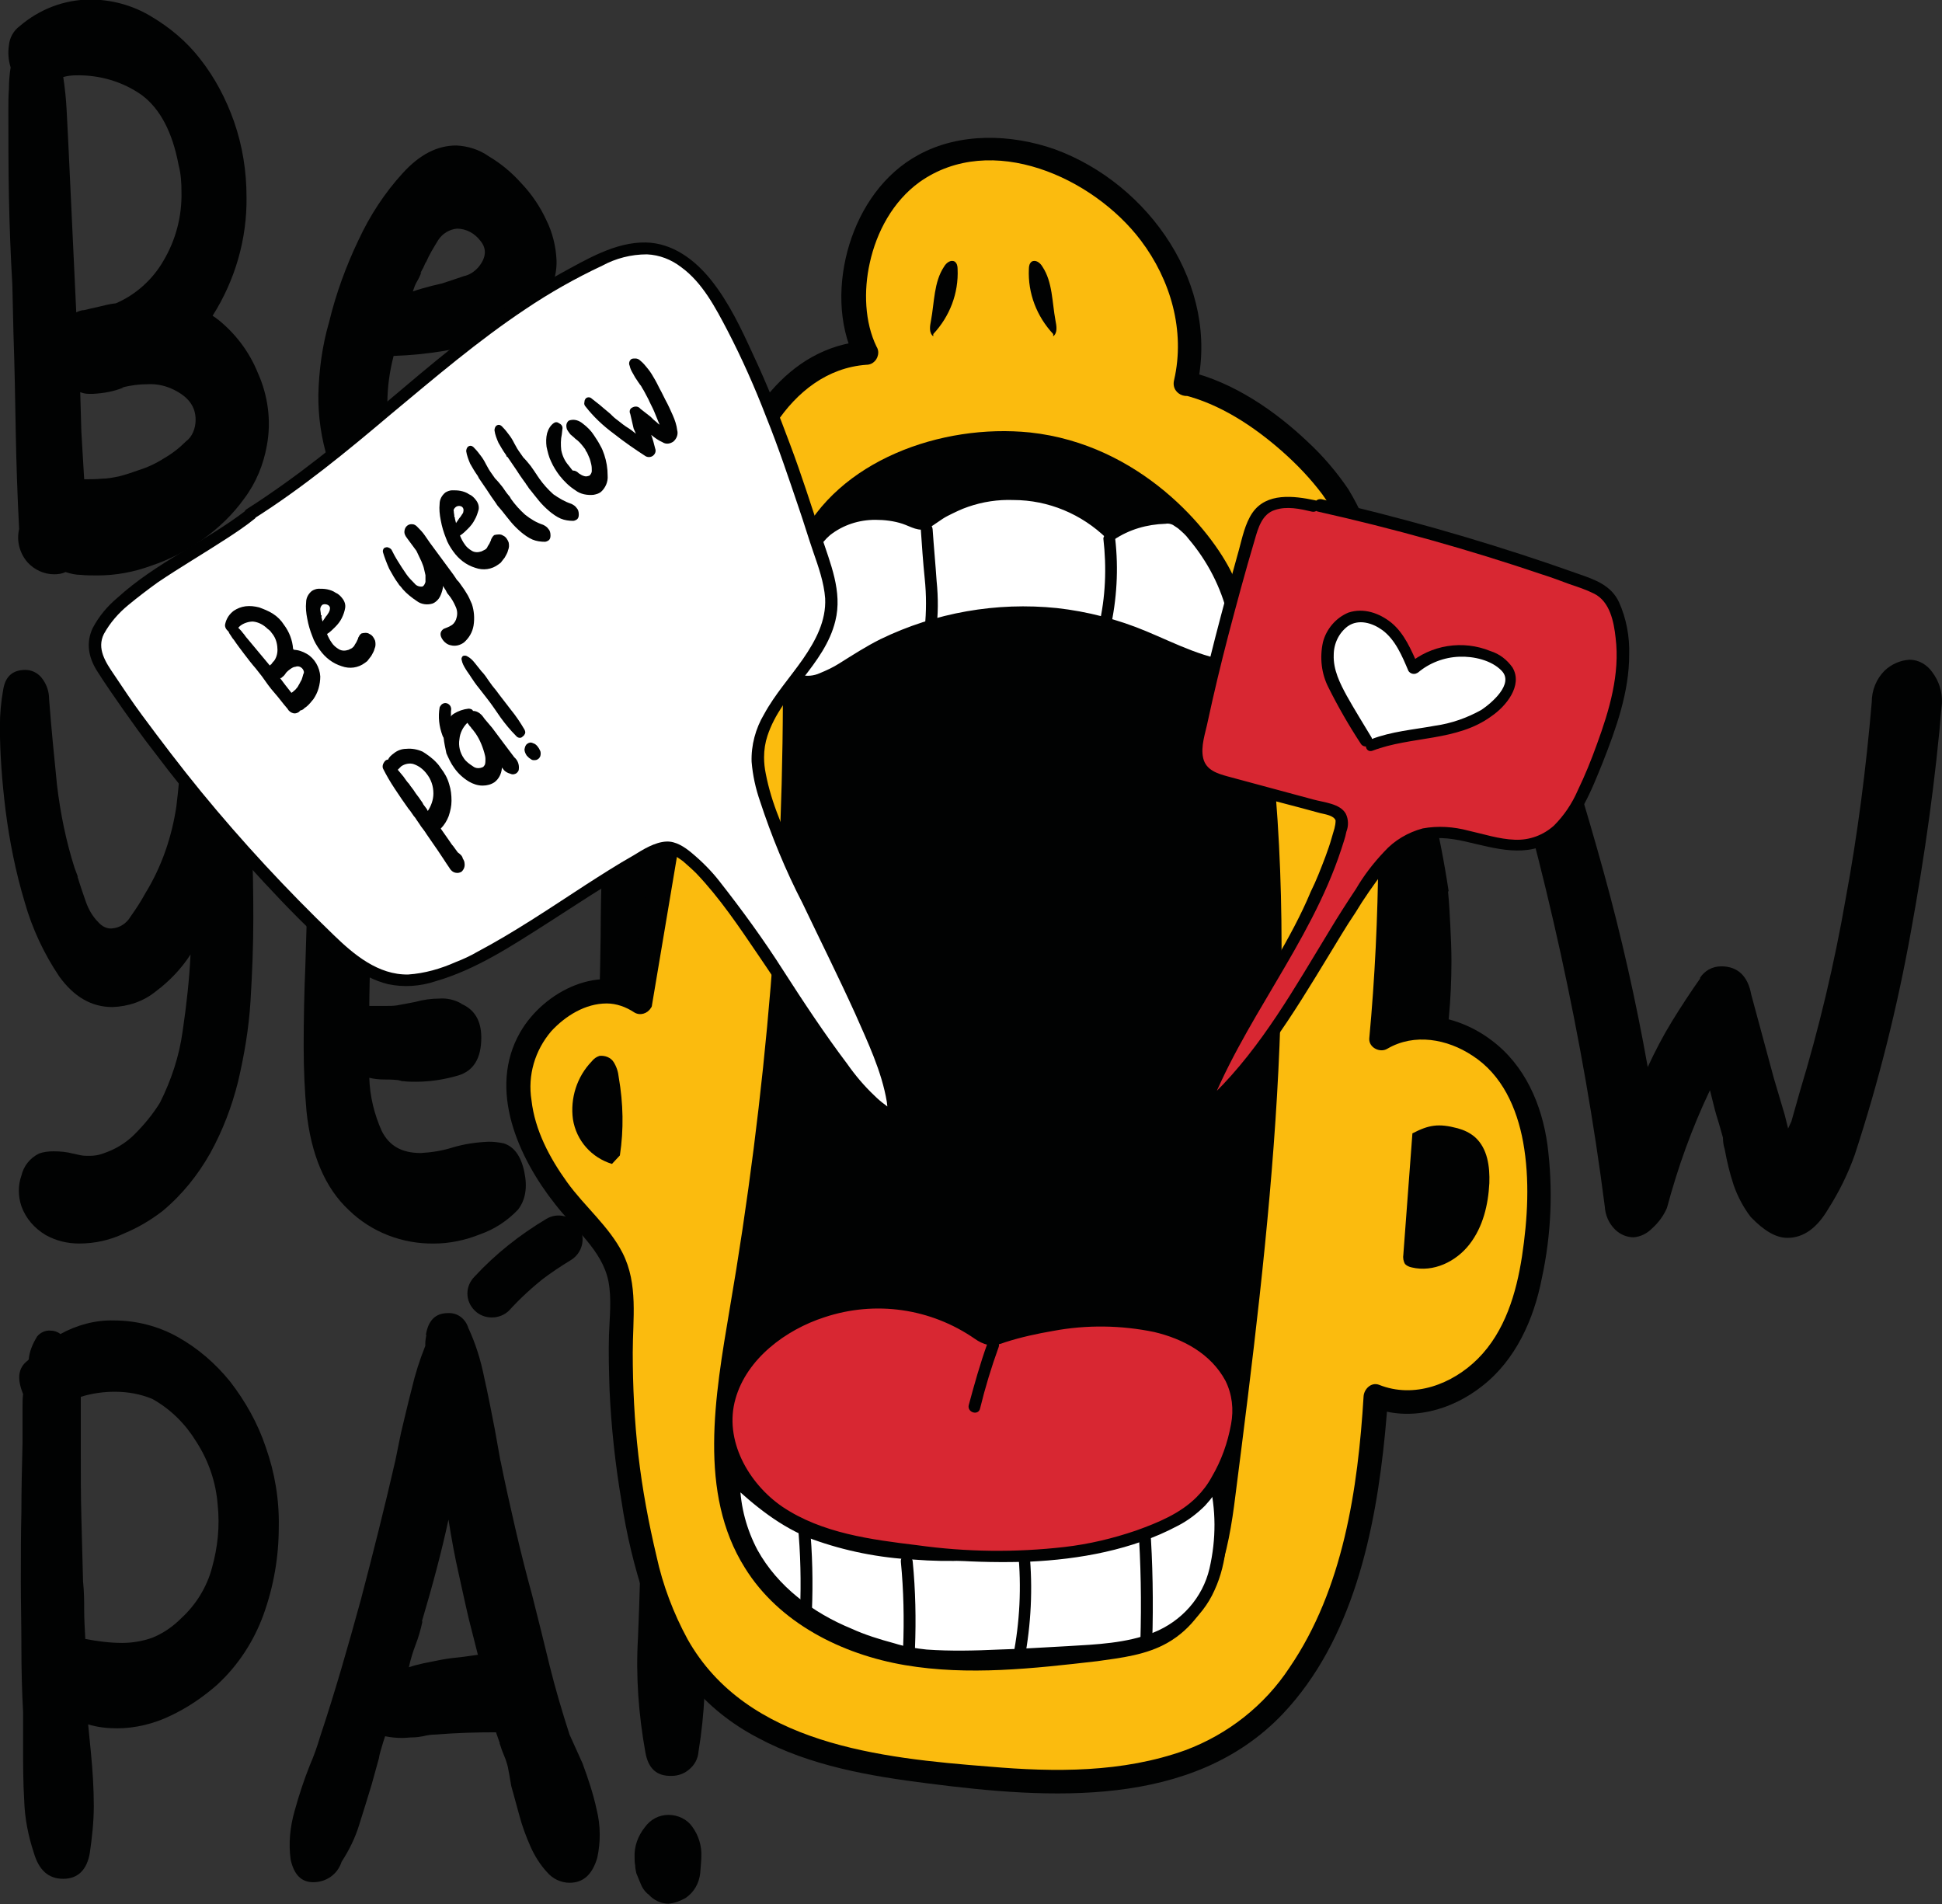 <?xml version="1.0" encoding="utf-8"?>
<!-- Generator: Adobe Illustrator 25.4.1, SVG Export Plug-In . SVG Version: 6.00 Build 0)  -->
<svg version="1.0" id="Layer_1" xmlns="http://www.w3.org/2000/svg" xmlns:xlink="http://www.w3.org/1999/xlink" x="0px" y="0px"
	 viewBox="0 0 343.3 336.6" style="enable-background:new 0 0 343.3 336.6;" xml:space="preserve">
<rect x="0" y="0" width="343.3" height="336.6" fill="#333333" stroke="none"/>
<style type="text/css">
	.st0{fill:#010202;}
	.st1{fill:#FBBB0E;}
	.st2{fill:#FFFFFF;}
	.st3{fill:#D82732;}
</style>
<g id="Group_155" transform="translate(41.281 27.547)">
	<g id="Group_125" transform="translate(0 -9.528)">
		<path id="Path_70" class="st0" d="M-2.7,38.5c3.1,2.5,5.5,5.7,7,9.4c1.8,4,2.4,8.5,1.6,12.8c-0.6,3.4-1.9,6.6-4,9.4
			c-2,2.8-4.5,5.2-7.3,7.2c-2.8,2-5.9,3.6-9.2,4.7c-3,1.1-6.2,1.7-9.4,1.7c-1.1,0-2.1,0-3-0.1c-0.9,0-1.8-0.2-2.7-0.5
			c-0.6,0.3-1.3,0.4-2,0.4c-1.8,0-3.5-0.8-4.7-2.1c-1.4-1.6-2-3.8-1.5-5.9c-0.3-5.8-0.5-11.6-0.6-17.3c-0.1-5.8-0.2-11.5-0.4-17.2
			l-0.2-8.7c-0.3-5.1-0.5-10.3-0.6-15.4s-0.1-10.3-0.1-15.4c0-1.3,0-2.6,0.1-3.9c0-1.2,0.1-2.5,0.3-3.7c-0.4-1.3-0.5-2.6-0.3-3.9
			c0.1-1.3,0.8-2.6,1.9-3.4c3.5-3,7.9-4.7,12.5-4.7c3.7,0,7.4,1,10.6,2.9c3.4,2,6.4,4.5,8.8,7.6c2.6,3.3,4.6,7.1,6,11.1
			c1.5,4.3,2.2,8.8,2.2,13.3c0.1,7.4-2,14.7-6,21c0.2,0.1,0.4,0.3,0.6,0.4c0.2,0.2,0.4,0.3,0.6,0.4L-2.7,38.5z M-27.8,37.2
			c0.4-0.2,0.9-0.4,1.4-0.4c0.8-0.2,1.7-0.4,2.6-0.6s1.9-0.5,3-0.6c3.5-1.5,6.5-4.2,8.4-7.5c2.2-3.7,3.3-7.9,3.2-12.2
			c0-1.6-0.1-3.2-0.5-4.7c-1.1-5.9-3.3-10-6.5-12.4c-3.4-2.4-7.5-3.6-11.7-3.5c-0.7,0-1.5,0.1-2.2,0.3c0.3,2,0.5,3.9,0.6,5.9
			c0.1,2,0.2,4,0.3,5.9L-27.8,37.2z M-6.7,56.2c0-2.3-1.2-4-3.8-5.3c-1.4-0.7-3-1.1-4.7-1c-1.5,0-3.1,0.2-4.5,0.6h0.2
			c-1.7,0.7-3.5,1-5.3,1.1h-0.8c-0.5,0-1-0.1-1.5-0.3l0.2,7l0.5,8.4h0.1c1,0,2,0,3-0.1c1,0,2-0.2,3-0.4c1.2-0.3,2.4-0.7,3.5-1.1
			c1.6-0.5,3.1-1.2,4.5-2.1c1.4-0.8,2.7-1.8,3.9-3C-7.3,59.2-6.7,57.7-6.7,56.2z"/>
		<path id="Path_71" class="st0" d="M58.2,65.6c1.3,2.8,1.4,5.2,0.5,7.3c-1,2.1-2.5,3.9-4.4,5.3c-2,1.4-4.1,2.6-6.4,3.4
			c-1.8,0.7-3.6,1.1-5.5,1.4c-0.9,0.1-1.7,0.2-2.6,0.1c-7.4,0-13.3-3.1-17.9-9.4c-4.6-6.4-7-14.1-6.9-22c0.1-4.3,0.7-8.7,1.9-12.8
			c1.2-5,3-9.9,5.2-14.5c2-4.3,4.6-8.3,7.8-11.8c3-3.3,6.1-4.9,9.5-4.9c2,0.1,4,0.7,5.7,1.9c2.2,1.3,4.1,2.9,5.8,4.8
			c1.8,1.9,3.3,4.1,4.4,6.5c1.1,2.2,1.7,4.7,1.8,7.1c0.1,2.9-1,5.8-3,7.9c-2.1,2.2-4.6,4-7.4,5.2c-3,1.4-6.2,2.3-9.4,2.9
			c-3,0.5-6,0.8-9,0.9c-0.7,2.7-1.1,5.5-1.1,8.3c0,2.8,0.5,5.5,1.7,8.1c1.1,2.4,3.3,4.2,6.5,5.2c1.1,0.4,2.2,0.6,3.3,0.6
			c1.3,0,2.5-0.2,3.7-0.7c1.1-0.5,2.3-1,3.6-1.4h-0.1c0.8-0.5,1.7-0.9,2.5-1.3s1.5-0.7,1.9-0.9c0.8-0.3,1.6-0.4,2.5-0.4
			C55,61.9,57.3,63.4,58.2,65.6z M33.2,30.1c-0.2,0.6-0.5,1.2-0.8,1.7c-0.3,0.5-0.5,1.1-0.7,1.7c1.1-0.4,2.3-0.7,3.4-1l1.7-0.4
			c1.2-0.4,2.5-0.8,3.9-1.3c1-0.2,1.9-0.8,2.6-1.6c1.4-1.7,1.5-3.3,0.3-4.7c-1-1.3-2.5-2.1-4.1-2.1c-1.3,0.1-2.6,0.9-3.3,2
			c-0.8,1.3-1.6,2.6-2.2,4v-0.1c-0.2,0.4-0.3,0.7-0.5,1.1c-0.2,0.3-0.3,0.6-0.5,0.9L33.2,30.1z"/>
		<path id="Path_72" class="st0" d="M2.6,106.9v5.7c0,1.9-0.1,3.8-0.2,5.7c0.8,8.2,1.1,16.8,1.1,26c0,4.9-0.2,9.8-0.5,14.7
			c-0.3,4.8-1.1,9.5-2.2,14.2c-1.1,4.4-2.7,8.6-4.9,12.6c-2.2,3.9-5,7.4-8.5,10.3c-2.1,1.6-4.3,2.9-6.7,3.9c-2.5,1.2-5.2,1.8-8,1.8
			c-2.1,0-4.1-0.5-5.9-1.5c-2-1.2-3.5-2.9-4.3-5.1c-0.6-1.8-0.6-3.7,0-5.4c0.4-1.7,1.5-3.1,3.1-3.9c0.8-0.3,1.7-0.4,2.6-0.4
			c1.1,0,2.3,0.1,3.4,0.4c0.5,0.1,0.9,0.2,1.4,0.3c0.5,0.1,1,0.1,1.5,0.1c0.8,0,1.6-0.1,2.4-0.4c2.1-0.7,4-1.8,5.6-3.4
			c1.7-1.7,3.2-3.5,4.5-5.6c2-4,3.4-8.2,4-12.6c0.7-4.7,1.2-9.3,1.4-13.6c-1.6,2.5-3.7,4.7-6.1,6.5c-2.2,1.8-4.9,2.7-7.7,2.8
			c-3.7,0-6.8-1.8-9.4-5.4c-2.7-4-4.8-8.5-6.1-13.1c-1.6-5.3-2.7-10.8-3.4-16.3c-0.6-4.9-1-9.9-1-14.8c0-2.2,0.2-4.4,0.6-6.6
			c0.4-2.3,1.7-3.4,3.9-3.4c1.1,0,2.1,0.5,2.8,1.3c0.9,1.1,1.4,2.4,1.4,3.9c0.4,5.2,0.9,10.3,1.4,15.2c0.6,5,1.6,9.9,3.1,14.6
			l0.6,1.6l-0.1-0.1c0.4,1.3,0.9,2.8,1.5,4.5c0.5,1.4,1.2,2.6,2.2,3.6c0.6,0.7,1.5,1.2,2.4,1.1c1.4-0.1,2.6-0.9,3.3-2.1
			c1-1.4,1.9-2.8,2.6-4.1c2.9-4.7,4.7-10,5.5-15.4c0.7-5.8,1.1-11.6,1-17.4c-0.1-2.4,0.5-4.1,1.8-5.3c1.1-1.1,2.5-1.7,4-1.7
			c1.5,0,2.9,0.6,4,1.7C2,102.8,2.6,104.5,2.6,106.9z"/>
		<path id="Path_73" class="st0" d="M47.8,113.8c-1.7,0-3.1,0-4,0.1c-1.5,0.1-3,0.2-4.5,0.2c-1.5,0-3,0.1-4.5,0.1
			c-1.9,0-3.7,0-5.5-0.1c-1.8-0.1-3.5-0.3-5.3-0.7c0.3,5.2,0.5,11.1,0.5,17.7c0,2.5,0,4.9-0.1,7.3s-0.1,4.8-0.2,7.3
			c0,2.5,0,4.9-0.1,7.2c0,2.3-0.1,4.6-0.1,6.9H27c0.6,0,1.3,0,1.9-0.1l3.2-0.6c1.4-0.4,2.9-0.6,4.3-0.6c1.3-0.1,2.7,0.2,3.9,0.9
			h-0.1c2.4,1,3.6,3,3.6,6c0,3.7-1.4,5.9-4.1,6.7c-2.4,0.7-4.9,1.1-7.4,1.1c-0.8,0-1.5,0-2.3-0.1c-0.2,0-0.3,0-0.5-0.1
			c-0.2,0-0.3-0.1-0.5-0.1c-1.1-0.1-1.9-0.1-2.5-0.1c-0.8,0-1.7-0.1-2.5-0.3c0.1,3.3,0.9,6.5,2.2,9.4c1.3,2.6,3.5,3.9,6.9,3.9
			c1.9-0.1,3.8-0.4,5.7-1c2-0.6,4.1-0.9,6.3-1c0.9,0,1.8,0.1,2.7,0.3c1.8,0.6,3,2.2,3.6,5c0.6,2.8,0.2,5-1.1,6.7
			c-1.9,2-4.2,3.5-6.8,4.4c-2.5,1-5.3,1.6-8,1.6c-5.6,0.1-11.1-2-15.1-5.9c-4.2-3.9-6.7-9.8-7.5-17.5c-0.3-3.4-0.5-7.2-0.5-11.4
			c0-4.9,0.1-9.6,0.3-14.3l0.3-9.9c0.1-1.6,0.1-3.2,0.1-4.9v-5c0.1-4.9,0.2-9.7,0.3-14.6c0.1-4.8,0.6-9.6,1.4-14.3
			c0.6-2.7,2-4,4.1-4c0.8,0,1.6,0.3,2.3,0.9c2.8-0.9,5.7-1.5,8.6-1.8c2.9-0.2,6-0.4,9.2-0.4h5.3c0.9,0,1.8,0,2.7,0.1
			c0.9,0,1.8,0.1,2.6,0.1c1.8-0.1,3.5,0.8,4.4,2.3c1,1.5,1.5,3.3,1.5,5.1c0,3.1-0.8,5.2-2.3,6.1C51.6,113.4,49.7,113.8,47.8,113.8z"
			/>
		<path id="Path_74" class="st0" d="M106.4,182.5c1.3,0.6,2.4,1.6,3,2.9c0.7,1.2,1.1,2.6,1.1,4.1c0.1,2.3-0.9,4.5-2.7,5.9
			c-2,1.4-4.3,2.3-6.7,2.6c-2.3,0.3-4.7,0.5-7,0.6c-0.8,0-1.5,0-2.1,0.1c-0.6,0-1.3,0.1-2.1,0.2l-20.3,1.7c-1.8-0.1-3.4-1-4.4-2.4
			c-1.3-1.6-2-3.5-1.9-5.6c0.4-7.7,0.7-15.3,1-22.7c0.3-7.4,0.5-15,0.6-22.7c0-4,0.1-7.9,0.2-11.7c0.1-3.8,0.2-7.7,0.2-11.7v-3.4
			c-0.1-2.9-0.1-5.7,0.1-8.5c0.1-2.7,0.5-5.4,1.2-8.1c0.6-2.1,1.8-3.1,3.5-3.1c1.2,0,2.2,0.8,2.8,2.3c1.2,3,2,6.1,2.3,9.3
			c0.3,3.2,0.5,6.5,0.7,9.9c0,0.3,0,0.6,0.1,0.9c0,0.3,0.1,0.6,0.1,0.9l0.2,5.3c0.1,2.8,0.2,5.5,0.3,8.3s0.2,5.5,0.3,8.3
			c0.1,1.9,0.1,4.1,0.1,6.6v6.6c0,4.6,0,8.8-0.1,12.7c0,3.9-0.1,8-0.3,12.4c1.7-0.1,3.4-0.4,5.1-0.7l7-0.6c0.6-0.1,1.3-0.2,1.9-0.2
			c0.7,0,1.4-0.2,2-0.4c1.3-0.2,2.6-0.4,3.8-0.6c1.3-0.2,2.5-0.3,3.8-0.3C102.2,181,104.4,181.5,106.4,182.5z"/>
		<path id="Path_75" class="st0" d="M160.2,182.5c1.3,0.6,2.4,1.6,3,2.9c0.7,1.2,1.1,2.6,1.1,4.1c0.1,2.3-0.9,4.5-2.7,5.9
			c-2,1.4-4.3,2.3-6.7,2.6c-2.3,0.3-4.7,0.5-7,0.6c-0.8,0-1.5,0-2.1,0.1c-0.6,0-1.3,0.1-2.1,0.2l-20.3,1.7c-1.8-0.1-3.4-1-4.4-2.4
			c-1.3-1.6-2-3.5-1.9-5.6c0.4-7.7,0.7-15.3,1-22.7c0.3-7.4,0.5-15,0.6-22.7c0-4,0.1-7.9,0.2-11.7c0.1-3.8,0.2-7.7,0.2-11.7v-3.4
			c-0.1-2.9-0.1-5.7,0.1-8.5c0.1-2.7,0.5-5.4,1.2-8.1c0.6-2.1,1.8-3.1,3.5-3.1c1.2,0,2.2,0.8,2.8,2.3c1.2,3,2,6.1,2.3,9.3
			c0.3,3.2,0.5,6.5,0.7,9.9c0,0.3,0,0.6,0.1,0.9c0,0.3,0.1,0.6,0.1,0.9l0.2,5.3c0.1,2.8,0.2,5.5,0.3,8.3c0.1,2.8,0.2,5.5,0.3,8.3
			c0.1,1.9,0.1,4.1,0.1,6.6v6.6c0,4.6,0,8.8-0.1,12.7c0,3.9-0.1,8-0.3,12.4c1.7-0.1,3.4-0.4,5.1-0.7l7-0.6c0.6-0.1,1.2-0.2,1.9-0.2
			c0.7,0,1.4-0.2,2-0.4c1.3-0.2,2.6-0.4,3.8-0.6c1.3-0.2,2.5-0.3,3.8-0.3C156.1,181,158.3,181.5,160.2,182.5z"/>
		<path id="Path_76" class="st0" d="M214.7,139.6c0.2,2,0.3,4,0.4,6c0.1,2,0.2,4.1,0.2,6.3c0,6.6-0.6,13.2-1.8,19.7v-0.1
			c-0.8,3.6-1.8,7.1-3.1,10.5c-1.3,3.6-3,7.2-4.9,10.5c-1.8,3-4,5.8-6.7,8.1c-2.2,2-5.2,3.2-8.2,3.2c-4.2,0.1-8.2-1.9-10.6-5.3
			c-2.9-3.9-5-8.2-6.2-12.8c-1.5-5.2-2.4-10.5-2.9-15.9c-0.5-5.6-0.7-10.4-0.7-14.5c0-6.9,0.4-13.7,1.3-20.5
			c0.7-6.2,2-12.3,3.8-18.3c1.3-4.7,3.3-9.1,6-13.1c2.4-3.3,5.1-5,8.1-5c1.7,0,3.3,0.5,4.7,1.4c1.7,1,2.3,2.9,1.9,5.4
			c-0.4,2.6-1.5,3.9-3.2,3.9h-0.8c-2.2,0-3.9,2-5.2,6.1c-1.1,3.5-2.1,7.1-2.8,10.7l-0.5,2c-1.9,8.9-2.8,17.9-2.8,27
			c0,2.8,0.1,6,0.3,9.7c0.2,3.6,0.7,7.1,1.4,10.6c0.5,3,1.5,5.9,2.9,8.6c1.2,2.3,2.9,3.5,4.9,3.5c2.1-0.4,3.9-1.9,5.3-4.6
			c1.5-3,2.7-6.1,3.5-9.4c0.9-3.5,1.6-7,2-10.6c0.5-3.5,0.7-6.3,0.8-8.4c0.2-6-0.3-12.1-1.6-18v0.1c-0.4-1.7-0.8-3.2-1.2-4.6
			c-0.4-1.3-0.9-2.7-1.3-4c-0.7-1.7-1.3-3.4-1.8-5.1c-0.5-1.7-0.9-3.3-1.1-5.1c-0.4-2.3,0-4.7,1.3-6.7c1-1.6,2.7-2.7,4.6-2.7
			c1.6,0.1,3.1,0.8,4.2,2c3.1,3.3,5.4,7.9,6.8,13.7c1.3,5.1,2.3,10.3,3.1,15.6L214.7,139.6z"/>
		<path id="Path_77" class="st0" d="M289.6,106.1c0-2.1,0.8-4.1,2.3-5.6c1.2-1.1,2.7-1.8,4.4-1.9c1.6,0,3.1,0.9,4,2.2
			c1.2,1.6,1.8,3.5,1.7,5.5c-1.1,13.3-3,26.8-5.5,40.5c-2.4,13.3-5.7,26.5-9.9,39.3c-1.2,3.4-2.8,6.6-4.7,9.6
			c-2,3.4-4.4,5.1-7.2,5.1c-2,0-4.1-1.2-6.5-3.7c-1.3-1.7-2.3-3.6-3-5.6c-0.7-2.1-1.2-4.2-1.6-6.4c-0.2-0.6-0.3-1.3-0.3-2
			c-0.5-1.8-0.9-3.2-1.2-4.1c-0.3-1-0.6-2.4-1.1-4.3c-3.2,6.7-5.7,13.7-7.6,20.8c-0.6,1.4-1.5,2.6-2.6,3.6c-0.9,0.9-2,1.5-3.3,1.6
			c-1.2,0-2.4-0.5-3.3-1.4c-1.1-1.1-1.7-2.5-1.8-4.1c-1.9-14.8-4.5-29.6-7.8-44.7c-3.3-15-7.1-29.5-11.5-43.3
			c-0.7-1.8-0.4-3.8,0.8-5.4c0.9-1.3,2.4-2.2,4-2.2c1.7,0,3,1,3.9,3c3.9,11.1,7.3,22.3,10.4,33.5c3.1,11.2,5.7,22.7,7.8,34.5
			c1.3-2.8,2.7-5.5,4.3-8.1c1.6-2.6,3.3-5.2,5-7.6h-0.1c0.8-1.3,2.2-2.1,3.8-2.1c2.9,0,4.7,1.7,5.3,5l4,14.8l1.9,6.4l0.6,2.4v0.1
			l0.6-1.3l1.5-5.3c3.4-11.2,6.1-22.6,8.1-34.1C287.1,129.5,288.6,117.8,289.6,106.1z"/>
		<path id="Path_78" class="st0" d="M-34.7,218.2c0.6-0.7,1.5-1.1,2.4-1c0.6,0,1.2,0.2,1.7,0.6c2.9-1.6,6.2-2.5,9.5-2.4
			c3.9,0,7.8,1,11.2,2.9c3.6,2,6.7,4.7,9.3,7.9c2.7,3.5,4.9,7.4,6.3,11.6c1.6,4.5,2.4,9.3,2.3,14.1c0,5.3-0.9,10.5-2.7,15.5
			c-1.7,4.7-4.5,9-8.2,12.4c-2.5,2.2-5.3,4.1-8.3,5.5c-2.9,1.4-6.2,2.2-9.4,2.2c-1.7,0-3.5-0.2-5.1-0.7l0.5,5.1
			c0.3,3.1,0.5,6.2,0.5,9.3c0,2.8-0.3,5.5-0.7,8.3c-0.5,3-2.1,4.6-4.7,4.6c-2.6,0-4.3-1.5-5.2-4.6c-1-3-1.6-6.1-1.7-9.2
			c-0.2-3.3-0.2-6.5-0.2-9.8v-5.9c-0.2-3.6-0.3-7.4-0.3-11.5s-0.1-7.9-0.1-11.5c0-4.3,0-8.4,0.1-12.4c0-4,0.1-8,0.2-12.1v-6.2
			c0-0.9,0-1.7,0.1-2.5c-1.1-2.7-0.9-4.6,0.8-5.9l-0.1,0.1l0.3-0.3C-36.1,220.9-35.5,219.5-34.7,218.2z M-9.2,268
			c2.6-2.4,4.5-5.5,5.4-8.9c1-3.6,1.4-7.3,1-11.1c-0.3-4-1.6-7.8-3.8-11.2c-1.9-3.1-4.5-5.7-7.7-7.5c-2.1-0.9-4.4-1.3-6.7-1.3
			c-2,0-4.1,0.3-6,0.9v9.6c0,4,0,7.8,0.1,11.5s0.2,7.5,0.3,11.5c0.2,1.9,0.2,3.6,0.2,5.1s0.1,3.2,0.2,5.1c2.1,0.4,4.3,0.7,6.5,0.7
			c1.8,0,3.6-0.3,5.3-0.9C-12.4,270.7-10.7,269.5-9.2,268L-9.2,268z"/>
		<path id="Path_79" class="st0" d="M61.7,293.7c1,2.7,1.9,5.4,2.5,8.2c0.7,2.8,0.7,5.7,0.1,8.5c-0.9,3-2.5,4.4-4.9,4.4
			c-1.5,0-3-0.7-4-1.9c-1.2-1.3-2.2-2.9-2.9-4.5c-0.8-1.8-1.5-3.7-2-5.6c-0.5-1.9-1-3.6-1.4-5.1c-0.2-1-0.3-1.9-0.5-2.8
			c-0.1-0.7-0.3-1.3-0.5-1.9c-0.2-0.5-0.4-1-0.6-1.5c-0.2-0.5-0.3-1-0.5-1.4l0.1,0.1l-0.7-2c-3.5,0-7,0.1-10.7,0.4
			c-0.7,0-1.4,0.1-2.2,0.3c-0.6,0.1-1.2,0.2-1.8,0.2s-1.2,0.1-1.9,0.1c-1,0-2-0.1-3-0.3c-0.2,0.6-0.4,1.2-0.6,1.9
			c-0.2,0.7-0.4,1.3-0.5,2l-1.3,4.7c-0.7,2.3-1.4,4.6-2.2,7.1c-0.7,2.3-1.8,4.5-3.1,6.5c-0.7,2.2-2.7,3.6-5,3.6c-2.1,0-3.4-1.3-4-4
			c-0.4-2.9-0.1-5.8,0.7-8.6c0.8-2.9,1.7-5.6,2.7-8.1c0.7-1.6,1.3-3.3,1.8-5c2.7-8.1,5-16.2,7.2-24.2c2.1-8,4.2-16.3,6.1-24.6l1-4.9
			c0.6-2.5,1.2-5.1,1.9-7.8c0.6-2.6,1.4-5.1,2.4-7.6v-0.4c0-0.5,0.1-1.1,0.2-1.6l-0.1,0.1c0.4-2.6,1.7-3.9,3.9-3.9
			c1.7-0.1,3.1,1,3.6,2.6c1.3,2.8,2.2,5.7,2.8,8.7c0.7,3.1,1.3,6.2,1.9,9.3l1,5.6v-0.1c0.8,4,1.7,8,2.6,11.9c0.9,3.9,1.9,7.9,3,11.9
			c1.1,4.3,2.1,8.4,3.1,12.5c1,4,2.2,8.1,3.5,12.1L61.7,293.7z M35.6,275.6c1.4-0.3,2.7-0.5,3.8-0.6c1.1-0.1,2.3-0.3,3.8-0.5
			l-1.6-6.3c-0.8-3.4-1.4-6.3-1.9-8.5s-1.1-5.3-1.7-9.1c-1.2,5.6-2.8,11.6-4.7,18h0.1c-0.3,1.4-0.7,2.8-1.2,4.1
			c-0.5,1.3-0.9,2.6-1.2,4c0.9-0.3,1.7-0.5,2.6-0.7L35.6,275.6z"/>
		<path id="Path_80" class="st0" d="M76.9,302.8c1.7,0,3.3,0.8,4.2,2.1c1.1,1.5,1.7,3.4,1.6,5.3c0,0.6-0.1,1.5-0.2,2.9
			c-0.2,1.8-1.1,3.4-2.6,4.4c-0.9,0.5-1.9,0.9-3,1c-1.3,0-2.6-0.6-3.5-1.6c-0.7-0.5-1.2-1.3-1.5-2.1l-0.7-1.7
			c-0.1-0.5-0.2-1-0.2-1.4c-0.1-0.5-0.1-0.9-0.1-1.4c-0.1-1.9,0.6-3.8,1.8-5.3C73.7,303.6,75.2,302.8,76.9,302.8z M72.8,291.7
			c-1.2-6.7-1.7-13.4-1.3-20.2c0.3-7.2,0.5-14,0.5-20.5c0-3.7,0-7.4-0.1-10.9c0-3.6,0-7.2,0.2-10.8c0.2-2.9,0.2-5.7,0.3-8.6
			c0-2.8,0.7-5.5,2-8c0.4-1.2,1.5-2,2.7-2c1.1,0,2,0.7,2.8,2c1.3,2.7,2.1,5.7,2.1,8.7c0.1,3.3,0.2,6.4,0.4,9.1
			c0.1,3.4,0.1,6.9,0.1,10.3s0,6.8,0.1,10.1c0,6.5,0.2,13.3,0.6,20.4c0.4,6.8,0.1,13.6-1,20.3c-0.1,1.3-0.7,2.4-1.7,3.2
			c-0.8,0.7-1.9,1.1-3,1.1C74.8,296,73.3,294.6,72.8,291.7L72.8,291.7z"/>
	</g>
	<g id="Group_127" transform="translate(89.473 14.836)">
		<path id="Path_81" class="st1" d="M78.7,25.5C83.6,5.2,64.9-15.9,44-15.9c-21.5,0-27.6,24.4-21.7,36C4,21.3-2.4,44.4-4.3,56
			l-13.3,78.7c-7.9-5.5-19.7,2.2-21.2,11.7s3.9,18.7,10.3,25.9c2.7,3,5.7,6,6.9,9.8c1,3,0.8,6.2,0.7,9.4
			c-0.4,12.6,0.7,25.1,3.3,37.5c2,9.4,5,19,11.4,26.1c10.1,11.3,26.4,14.3,41.4,16.1c14.7,1.8,29.9,2.9,43.8-1.9
			c25.3-8.8,31.9-39.4,33.4-64.7c7.5,3.1,16.6-0.9,21.5-7.4s6.5-14.9,7.1-23c0.7-8.9,0.3-18.3-4.6-25.8s-15.5-11.7-23-7.1
			c1.8-19.9,2.1-39.9,0.9-59.9c-0.7-10.9-1.8-22.1-6.3-32S89.4,28.1,78.7,25.5"/>
		<g id="Group_126" transform="translate(0 0)">
			<path id="Path_82" class="st0" d="M80.8,26.1c4.2-18-8.4-36-25.1-42.1C48-18.7,38.9-19,31.6-15c-6.1,3.3-10.2,9.3-12.2,15.8
				s-2.1,14.1,1,20.3l1.8-3.2C8.2,19,0.4,31.7-3.6,43.9c-2.2,6.7-3.2,13.6-4.3,20.5l-5.5,32.6l-6.3,37.1l3.1-1.3
				c-7.8-5.2-18,0-22.2,7.3c-5.8,10.1-0.3,22.2,6.2,30.4c3.3,4.3,8.3,8.1,9.4,13.6c0.6,3.1,0.2,6.4,0.1,9.5c-0.1,3.2,0,6.5,0.1,9.7
				c0.3,6.6,1,13.1,2.1,19.6c0.9,6,2.3,11.8,4.2,17.5c1.7,5.3,4.4,10.2,7.8,14.6c3.3,4.1,7.5,7.4,12.1,9.8c9.3,5,19.9,6.8,30.3,8.1
				c21.1,2.7,46.5,4.5,62.5-12.3c12.4-13.1,16.4-32.3,18.1-49.7c0.2-2.2,0.4-4.3,0.5-6.5l-2.7,2c6.6,2.6,14,0.5,19.4-3.8
				c5.9-4.6,9.1-11.8,10.5-19c1.7-7.8,2-15.8,1-23.6c-1-7.2-4-14.1-9.9-18.5c-5.8-4.4-14-6-20.6-2.2l3.2,1.8
				c1.8-19.7,2.1-39.6,0.9-59.3c-0.5-9.1-1.4-18.4-4.1-27.1c-1.1-3.7-2.7-7.3-4.7-10.6c-2.1-3.1-4.5-5.9-7.2-8.4
				c-5.8-5.5-13.1-10.5-21-12.4c-2.6-0.6-3.8,3.4-1.1,4.1c6.6,1.6,12.6,5.6,17.6,10c2.6,2.3,5,4.8,7.1,7.6c2.1,2.9,3.7,6.2,4.8,9.6
				c2.8,8.3,3.7,17.1,4.3,25.9c0.6,9.5,0.9,19,0.8,28.5c-0.1,10.8-0.6,21.5-1.6,32.2c-0.1,1.6,1.9,2.6,3.2,1.8
				c4.8-2.8,10.6-1.7,15,1.2c5.3,3.4,7.9,9.3,9,15.3c1.2,6.6,0.8,13.6-0.2,20.2c-1,6.5-3,13.3-7.8,18.1c-4.5,4.5-11.3,7.1-17.5,4.6
				c-1.4-0.5-2.6,0.8-2.7,2c-1,16.4-3.6,34.1-13.1,48c-4.4,6.7-10.9,11.8-18.4,14.6c-11.1,4-23.1,3.9-34.7,2.9
				C25,268.4,1.3,266-9.2,247.4c-2.5-4.6-4.4-9.6-5.5-14.7c-1.4-5.9-2.5-11.8-3.2-17.8c-0.7-6.1-1-12.2-1-18.2
				c0-5.9,1-12.1-1.8-17.6c-2.4-4.7-6.7-8.2-9.8-12.5s-5.7-9.2-6.3-14.5c-0.7-4.4,0.6-8.8,3.5-12.2c2.5-2.7,6-4.9,9.8-4.9
				c1.7,0,3.4,0.6,4.9,1.6c1,0.6,2.3,0.2,2.9-0.8c0.1-0.1,0.2-0.3,0.2-0.5l10.7-63.6c2.2-13.3,3.5-27.7,11.2-39.2
				c3.7-5.6,9.1-9.9,16-10.4c1.2,0,2.1-1,2.1-2.2c0-0.3-0.1-0.7-0.3-1c-2.1-4.3-2.3-9.9-1.2-14.8c1.2-5.5,4.1-10.9,8.8-14.3
				c12.7-9,30.7-0.8,39.1,10.3c5.3,7,7.9,16,5.9,24.7C76.1,27.6,80.2,28.8,80.8,26.1L80.8,26.1z"/>
		</g>
	</g>
	<path id="Path_83" class="st0" d="M176.6,74c3.2,6.7,4.6,14.2,5.7,21.5c6.7,46.8,0.8,94.5-5.2,141.4c-1.2,9.8-3.4,21-11.9,25.9
		c-3.8,2.2-8.2,2.7-12.5,3.3c-11.3,1.3-22.8,2.6-34,0.7s-22.3-7.5-28.3-17.2c-8.3-13.2-5.3-30.3-2.7-45.7
		c6.5-37.8,9.7-76.1,9.4-114.5c-0.1-7.2-0.2-14.8,2.9-21.3c6.8-14.2,25.1-20.8,40.8-19.2C160.2,51,172.8,66,176.6,74z"/>
	<g id="Group_129" transform="translate(128.623 250.844)">
		<path id="Path_84" class="st2" d="M44.8-17c1.9,8.7,1.5,19-5.1,24.9C34.5,12.6,27,13.2,20,13.5C14.4,13.9-3.5,15.1-9,13.9
			C-39.3,7.3-40.2-12-40.2-16.9c3,2.9,6.3,5.6,9.9,7.8C-27-7.3-23.4-6-19.7-5.2c17.6,4.1,36.2,0.8,53.3-5c4.1-1.4,8.3-3,11.1-6.2"/>
		<g id="Group_128">
			<path id="Path_85" class="st0" d="M43.8-16.7c1.3,5.1,1.3,10.4,0.1,15.6C42.7,4,39,8.2,34,10.2c-4.8,1.9-10.1,2.1-15.2,2.4
				c-4,0.2-8.1,0.5-12.1,0.6c-4.3,0.2-8.6,0.3-12.8,0c-1.9-0.2-3.8-0.5-5.7-1.1c-2.6-0.7-5.2-1.5-7.6-2.6c-6.8-2.8-13-7.4-16.6-13.9
				c-1.9-3.6-3-7.6-3.1-11.8c0-0.3,0-0.6,0-0.8l-1.8,0.7c4.4,4.1,8.9,7.8,14.6,10c5.8,2.1,11.9,3.3,18,3.6
				C4.1-1.7,16.6-3.9,28.4-7.5c5.9-1.8,12.7-3.5,17.1-8.2c0.9-1-0.6-2.5-1.5-1.5c-3.7,4-9.4,5.6-14.4,7.1
				c-5.7,1.8-11.5,3.2-17.4,4.2c-11.6,2-23.9,2-35.3-1.4c-3.1-0.9-6.1-2.3-8.8-4.2c-2.7-1.9-5.2-4-7.5-6.3c-0.4-0.4-1.1-0.4-1.5,0
				c-0.2,0.2-0.3,0.4-0.3,0.7c0,4.1,0.9,8.2,2.6,12c3.1,6.8,8.9,11.8,15.5,15.1c2.4,1.2,4.8,2.2,7.3,3c2.4,0.9,4.9,1.5,7.5,2
				c4.1,0.5,8.3,0.6,12.5,0.3c4.5-0.1,8.9-0.4,13.3-0.7c5-0.3,10.1-0.4,15-1.8c5.4-1.5,10-4.9,12.3-10.1c2.3-5,2.5-10.6,1.8-16
				c-0.2-1.4-0.4-2.7-0.7-4.1C45.6-18.6,43.5-18,43.8-16.7L43.8-16.7z"/>
		</g>
	</g>
	<g id="Group_131" transform="translate(139.859 76.742)">
		<path id="Path_86" class="st2" d="M38.1,13.8c-6.7-0.3-12.7-3.9-18.9-6.3C2.3,1.2-16.5,3.4-31.4,13.4c-2,1.4-6.3,3.8-8.7,2.5
			c0-7.5-1.4-22.8,6.4-27.3c4.2-2.4,9.4-2.7,13.9-0.8c0.6,0.3,1.2,0.5,1.9,0.5c0.6-0.1,1.2-0.4,1.7-0.9c9.3-6.9,23.7-5.7,31.7,2.6
			c3.2-2.1,7-3.1,10.8-2.9C31-10.8,39,2.5,38.1,13.8z"/>
		<g id="Group_130" transform="translate(0)">
			<path id="Path_87" class="st0" d="M38.1,12.7c-5.9-0.3-11.3-3.2-16.6-5.4c-5-2.1-10.4-3.5-15.8-4.1C-5,2.1-15.8,4-25.5,8.7
				c-2.6,1.3-4.9,2.8-7.3,4.3c-1.1,0.7-2.2,1.2-3.4,1.7c-1.1,0.5-2.3,0.6-3.4,0.3l0.5,0.9c0-4.5-0.3-9,0.1-13.5
				c0.4-4.2,1.2-9.2,4.6-12.1c2.3-1.8,5.1-2.7,8-2.7c1.6,0,3.3,0.2,4.8,0.7c1.5,0.5,2.9,1.5,4.5,0.8c1.2-0.6,2.3-1.6,3.5-2.2
				c1.2-0.6,2.4-1.2,3.6-1.6c2.6-0.9,5.3-1.3,8-1.2c6.2,0,12.1,2.5,16.5,6.8c0.3,0.3,0.9,0.4,1.3,0.2c2.7-1.8,5.8-2.7,9.1-2.8
				c0.4-0.1,0.9,0,1.3,0.2c0.3,0.2,0.6,0.4,0.9,0.6c0.7,0.6,1.4,1.2,1.9,1.9c3.3,3.9,5.7,8.5,6.9,13.5c0.9,3,1.2,6.2,1,9.3
				c-0.1,1.4,2,1.4,2.1,0C39.6,7.7,37.8,1.5,35-3.9c-1.2-2.4-2.7-4.6-4.4-6.6c-1.1-1.3-2.8-3.2-4.6-3.3c-4-0.2-7.9,0.9-11.2,3.1
				l1.3,0.2c-8.1-8.3-22-9.9-31.8-3.6c-0.6,0.4-1.2,0.8-1.8,1.2c-0.8,0.5-1.5,0.1-2.3-0.2c-1.6-0.6-3.2-1-4.9-1.2
				c-3.4-0.3-6.8,0.4-9.7,2.1c-4.2,2.4-5.8,7.5-6.5,12c-0.8,5.4-0.5,10.8-0.5,16.2c0,0.4,0.2,0.7,0.5,0.9c2.1,1,4.5,0.3,6.5-0.7
				c2.1-1.1,4.2-2.3,6.1-3.7c4.7-2.8,9.8-4.8,15.1-6.1C-2.3,3.9,8.8,4.7,19,8.5c6.3,2.4,12.2,5.9,19.1,6.3
				C39.5,14.9,39.5,12.8,38.1,12.7z"/>
		</g>
	</g>
	<g id="Group_133" transform="translate(179.104 263.778)">
		<path id="Path_88" class="st2" d="M-39.4-17c0.6,6.3,0.3,12.6-0.9,18.8"/>
		<g id="Group_132">
			<path id="Path_89" class="st0" d="M-40.4-17c0.6,6.2,0.3,12.4-0.9,18.5c-0.3,1.3,1.8,1.9,2,0.6c1.2-6.3,1.5-12.7,0.9-19
				C-38.4-18.3-40.5-18.4-40.4-17L-40.4-17z"/>
		</g>
	</g>
	<g id="Group_135" transform="translate(159.266 265.501)">
		<path id="Path_90" class="st2" d="M-40.2-17c0.5,5.1,0.7,10.2,0.4,15.3"/>
		<g id="Group_134" transform="translate(0)">
			<path id="Path_91" class="st0" d="M-41.3-17c0.5,5.1,0.6,10.2,0.4,15.3c-0.1,1.4,2.1,1.4,2.1,0c0.2-5.1,0.1-10.2-0.4-15.3
				C-39.3-18.4-41.4-18.4-41.3-17z"/>
		</g>
	</g>
	<g id="Group_137" transform="translate(141.048 258.931)">
		<path id="Path_92" class="st2" d="M-40.2-17c0.5,5.1,0.7,10.2,0.4,15.3"/>
		<g id="Group_136" transform="translate(0)">
			<path id="Path_93" class="st0" d="M-41.3-17c0.5,5.1,0.6,10.2,0.4,15.3c-0.1,1.4,2.1,1.4,2.1,0c0.2-5.1,0.1-10.2-0.4-15.3
				C-39.3-18.3-41.4-18.4-41.3-17z"/>
		</g>
	</g>
	<g id="Group_139" transform="translate(201.211 258.926)">
		<path id="Path_94" class="st2" d="M-40.2-17c0.5,6.9,0.7,13.8,0.4,20.7"/>
		<g id="Group_138" transform="translate(0)">
			<path id="Path_95" class="st0" d="M-41.3-17c0.5,6.9,0.6,13.8,0.4,20.7c0,1.4,2.1,1.4,2.1,0c0.2-6.9,0.1-13.8-0.4-20.7
				C-39.3-18.4-41.4-18.4-41.3-17z"/>
		</g>
	</g>
	<path id="Path_96" class="st0" d="M68.3,176.7c0.7-4.6,0.6-9.2-0.2-13.8c-0.1-1-0.4-1.9-0.9-2.7c-0.5-0.8-1.5-1.2-2.5-1.1
		c-0.6,0.2-1,0.5-1.4,1c-2.6,2.7-3.8,6.5-3.3,10.2c0.6,3.8,3.3,6.8,6.9,7.9"/>
	<path id="Path_97" class="st0" d="M208.4,172.8l-1.6,21.4c-0.1,0.6,0,1.2,0.3,1.7c0.3,0.3,0.7,0.5,1.2,0.6c3.8,0.9,7.8-1,10.2-4.1
		s3.3-7,3.5-10.8c0.1-2.9-0.3-6.1-2.5-8.1c-0.9-0.8-2-1.3-3.1-1.6C213,171,211.3,171.3,208.4,172.8"/>
	<g id="Group_144" transform="translate(210.72 78.195)">
		<g id="Group_141" transform="translate(0)">
			<path id="Path_98" class="st3" d="M-18.7-16.3c16,3.6,31.7,8.2,47,13.7c1.4,0.4,2.6,1.1,3.7,2c0.8,0.9,1.4,1.9,1.7,3.1
				c3.2,9.3-0.6,19.4-4.3,28.5c-2.1,5-4.7,10.6-9.8,12.2c-6.4,2-13.3-3.1-19.8-1.5c-4.4,1.1-7.5,5-10.1,8.7
				C-19.8,64.3-27,80.2-39.6,91.2c6.6-17.6,20-32.3,24.9-50.5c0.2-0.6,0.3-1.3,0.1-1.9c-0.4-0.9-1.4-1.2-2.3-1.5l-18.1-4.8
				c-1.5-0.4-3.2-0.9-4.2-2.1c-1.4-1.8-1-4.3-0.6-6.5c2.6-11.8,5.6-23.5,9-35.1c0.3-1.5,1-2.8,1.9-4c2.3-2.4,6.1-1.8,9.3-1.1"/>
			<g id="Group_140">
				<path id="Path_99" class="st0" d="M-19-15.3c13.4,3,26.6,6.7,39.6,11.1c1.6,0.5,3.2,1.1,4.8,1.7c1.5,0.5,3,1,4.4,1.7
					c2.8,1.4,3.5,5,3.8,7.8c0.8,6.4-1.1,12.8-3.3,18.8c-1,2.8-2.1,5.5-3.4,8.2c-1,2.3-2.4,4.4-4.2,6.2c-1.9,1.7-4.3,2.6-6.9,2.5
					c-2.8-0.1-5.5-1-8.2-1.6c-2.6-0.7-5.4-0.9-8.1-0.4c-2.6,0.7-5,2.1-6.8,4.1c-1.9,2-3.6,4.2-5,6.6c-1.6,2.4-3.2,4.9-4.7,7.4
					c-6.1,10-11.9,20.4-20.3,28.7c-1,1-2.1,2-3.2,3l1.8,1c6.2-16.6,18.3-30.3,23.8-47.1c0.3-1,0.7-2,0.9-3.1c0.4-1,0.4-2.2-0.1-3.2
					c-1-1.8-3.9-2-5.7-2.5c-5.1-1.4-10.1-2.7-15.2-4.1c-1.8-0.5-3.8-1.1-4.3-3.2s0.4-4.5,0.8-6.5c1.1-5.1,2.3-10.1,3.6-15.1
					c1.5-5.7,3-11.3,4.7-17c0.6-2.1,1.3-4.6,3.6-5.3c2.1-0.7,4.4-0.2,6.5,0.3c1.3,0.3,1.9-1.7,0.6-2c-3.8-0.8-8.6-1.4-11.1,2.2
					c-1.3,1.9-1.8,4.4-2.4,6.6c-0.7,2.5-1.4,5.1-2.1,7.6c-1.4,5.2-2.8,10.5-4,15.7c-0.6,2.6-1.2,5.2-1.8,7.7c-0.5,2-1,4.2-0.5,6.3
					c0.5,2,2,3.5,4,4.1c2.3,0.9,4.8,1.3,7.1,2l8,2.1l3.7,1c0.8,0.2,2.4,0.4,2.7,1.3c0,0.5-0.1,1-0.2,1.4c-0.2,0.6-0.3,1.1-0.5,1.7
					c-0.3,1.1-0.7,2.2-1.1,3.3c-0.8,2.1-1.6,4.2-2.6,6.2C-22,56-24.2,60-26.5,64c-5.1,8.8-10.6,17.4-14.1,26.9c-0.4,1.1,1,1.7,1.8,1
					c9.1-8,15.4-18.4,21.6-28.6c1.6-2.6,3.1-5.2,4.8-7.7c1.5-2.5,3.2-4.9,5-7.3c1.6-2.3,3.8-4,6.3-5.2C1.4,42,4.3,42.4,7,43
					c5.3,1.2,11,3.1,15.9-0.4c4.4-3.2,6.4-8.6,8.4-13.5c2.4-6.1,4.7-12.5,4.7-19.1c0.1-3.2-0.5-6.4-1.8-9.3c-1.4-3-4.3-4-7.2-5
					c-13.2-4.7-26.7-8.7-40.3-12c-1.7-0.4-3.4-0.8-5.1-1.2C-19.8-17.7-20.4-15.6-19-15.3L-19-15.3z"/>
			</g>
		</g>
		<g id="Group_143" transform="translate(22.771 20.247)">
			<path id="Path_100" class="st2" d="M-32.4,5.7c4-1.6,8.4-1.8,12.6-2.7s8.6-2.6,10.9-6.1C-8-4.3-7.7-5.8-8.2-7.2
				C-8.6-8-9.2-8.6-9.9-9c-4.8-3-10.9-2.5-15.2,1.1c-0.9-2.4-2.2-4.7-3.9-6.6c-1.8-1.8-4.5-3-7-2.2c-3,1-4.5,4.5-4.2,7.6
				s2,6,3.6,8.7l3.3,5.4"/>
			<g id="Group_142">
				<path id="Path_101" class="st0" d="M-32.1,6.7c6.8-2.6,14.9-1.6,21-6.1C-8.6-1.1-5.5-4.8-7.4-8c-1-1.4-2.3-2.4-3.9-2.9
					c-4.9-2-10.5-1.1-14.5,2.3l1.7,0.2c-1.2-2.7-2.4-5.6-4.7-7.5c-2.1-1.7-4.9-2.7-7.6-1.8c-2.2,0.9-3.9,2.9-4.5,5.2
					c-0.6,2.7-0.3,5.6,1,8.1c1.7,3.4,3.6,6.7,5.7,9.9c0.3,0.5,1,0.6,1.5,0.3c0.5-0.3,0.6-0.9,0.4-1.4c-1.5-2.5-3-4.9-4.4-7.4
					c-1.2-2.2-2.4-4.6-2.3-7.2c0-2,0.9-3.9,2.5-5.1c1.9-1.3,4.3-0.6,6.1,0.7c2.3,1.7,3.5,4.6,4.6,7.2c0.3,0.5,1,0.7,1.5,0.4
					c0.1,0,0.1-0.1,0.2-0.1c2-1.7,4.6-2.7,7.3-2.8c2.5-0.1,5.7,0.6,7.5,2.5c2.2,2.3-1.8,5.7-3.6,6.9c-2.5,1.4-5.3,2.4-8.2,2.8
					c-3.8,0.7-7.7,1-11.3,2.4C-33.9,5.2-33.4,7.2-32.1,6.7L-32.1,6.7z"/>
			</g>
		</g>
	</g>
	<path id="Path_102" class="st0" d="M123.7,31.5c2.9-3.1,4.5-7.2,4.3-11.5c0-0.5-0.1-1-0.5-1.3c-0.7-0.4-1.5,0.2-1.9,0.9
		c-1.8,2.7-1.7,6.3-2.3,9.5c-0.2,1-0.4,2.2,0.4,2.8"/>
	<path id="Path_103" class="st0" d="M144.9,31.5c-2.9-3.1-4.5-7.2-4.3-11.5c0-0.5,0.1-1,0.5-1.3c0.7-0.4,1.5,0.2,1.9,0.9
		c1.8,2.7,1.7,6.3,2.3,9.5c0.2,1,0.4,2.2-0.4,2.8"/>
	<g id="Group_145" transform="translate(162.79 82.95)">
		<path id="Path_104" class="st0" d="M-41.3-17c0.2,2.9,0.4,5.9,0.7,8.8c0.3,2.9,0.3,5.8,0,8.7c-0.2,1.3,1.8,1.9,2,0.6
			c0.4-3,0.4-5.9,0.1-8.9c-0.2-3-0.5-6.1-0.7-9.1C-39.3-18.4-41.4-18.4-41.3-17L-41.3-17z"/>
	</g>
	<g id="Group_146" transform="translate(194.264 84.618)">
		<path id="Path_105" class="st0" d="M-40.5-17c0.6,5.2,0.4,10.4-0.8,15.5c-0.3,1.3,1.7,1.9,2,0.6c1.2-5.3,1.5-10.7,0.9-16
			c0-0.6-0.5-1-1.1-1.1C-40-18-40.4-17.5-40.5-17L-40.5-17z"/>
	</g>
	<g id="Group_148" transform="translate(127.34 219.711)">
		<path id="Path_106" class="st3" d="M43.7,18.1c-2.3,2.2-4.9,3.8-7.9,4.9c-14.7,6-31,5.5-46.6,3.3c-7-1-14.1-2.4-20-6.4
			S-41.2,8.7-40.1,1.5c0.9-5.6,4.8-10.3,9.5-13.4c10.5-6.8,24.2-6.8,34.6,0.2c0.6,0.5,1.4,0.9,2.2,1.1c0.6,0,1.3-0.1,1.8-0.3
			c14.1-4.6,35.9-5.2,41.6,8.8C51.6,2.8,48.5,13.1,43.7,18.1z"/>
		<g id="Group_147">
			<path id="Path_107" class="st0" d="M42.9,17.4c-2.9,2.9-6.8,4.5-10.7,5.9c-4.1,1.4-8.3,2.4-12.6,2.9c-8.7,1-17.4,0.9-26-0.3
				c-8.2-1-16.9-2.1-23.9-6.8c-6-4.1-10.4-11.8-8.3-19.1c2-7.1,8.9-12.2,15.7-14.4c9-3,18.8-1.6,26.6,3.8c0.7,0.5,1.5,0.9,2.4,1.1
				c1,0.1,2-0.1,3-0.5c2.8-0.9,5.6-1.5,8.5-2c5.9-1.1,12-1,17.8,0.2C40.5-10.6,45.4-8,48-3.2c1.2,2.4,1.5,5.1,1,7.7
				c-0.6,3.3-1.7,6.4-3.4,9.3C44.9,15.1,44,16.3,42.9,17.4c-0.9,1,0.6,2.5,1.5,1.5c2.4-2.6,4.2-5.7,5.3-9c1.2-3,1.7-6.3,1.6-9.6
				C50.7-5.4,45.9-10,40.9-12.2c-5.7-2.5-12.1-3-18.2-2.6c-3.3,0.2-6.5,0.7-9.7,1.4c-1.4,0.3-2.9,0.7-4.3,1.1
				C7.9-12,6.8-11.4,6-11.7c-0.9-0.4-1.8-1-2.6-1.6c-6.8-4.1-14.8-5.6-22.6-4.2c-7.6,1.3-15.1,5.5-19.3,12
				c-2.2,3.3-3.1,7.3-2.7,11.2c0.5,3.9,2.2,7.6,4.8,10.6c5.5,6.7,14.2,9.2,22.4,10.6c9,1.6,18.1,2.2,27.3,1.9
				c8.9-0.4,18.3-2.1,26.2-6.3c1.8-0.9,3.5-2.2,4.9-3.6C45.4,17.9,43.9,16.4,42.9,17.4z"/>
		</g>
	</g>
	<g id="Group_149" transform="translate(171.268 227.144)">
		<path id="Path_108" class="st0" d="M-38-17.2c-1.3,3.6-2.3,7.2-3.3,10.9c-0.3,1.3,1.7,1.9,2,0.6c0.9-3.7,2-7.3,3.3-10.9
			c0.2-0.6-0.2-1.1-0.7-1.3C-37.3-18.1-37.8-17.8-38-17.2z"/>
	</g>
	<g id="Group_151" transform="translate(15.586 33.316)">
		<path id="Path_109" class="st2" d="M-12.7,30C9,16.2,23.3-1.6,46.2-13.4c3.9-2,8.2-4.1,12.5-3.4c6,0.9,10.1,6.6,13,12
			C79,8.8,83.8,23.7,88.5,38.4c0.9,2.3,1.4,4.8,1.5,7.2c0,9.8-11.5,16.1-13,25.8c-1.9,12.5,24.5,52.3,24,64.9
			C91.9,134.6,70.4,89.5,61,89c-4.3-0.2-26.9,17.2-36.9,21.1c-3.3,1.3-6.8,2.6-10.3,2.3c-5.2-0.4-9.4-4.1-13.1-7.7
			c-14.5-14-27.5-29.6-38.8-46.3c-1.1-1.6-2.1-3.3-2.1-5.2c0-2.4,1.7-4.4,3.3-6.2C-31.7,41.3-19.2,35.1-12.7,30"/>
		<g id="Group_150" transform="translate(0)">
			<path id="Path_110" class="st0" d="M-12.1,30.9c8.7-5.5,16.6-12,24.4-18.6C20,5.9,27.6-0.6,36-6.2c4.3-2.9,8.9-5.5,13.6-7.7
				c2.4-1.3,5.1-2,7.9-2c2.2,0.1,4.3,0.9,6.1,2.3c3.7,2.7,6,7.1,8.1,11.1c2.6,5,4.9,10.2,6.9,15.4c2.1,5.2,3.9,10.6,5.7,15.9
				c0.9,2.6,1.7,5.3,2.6,7.9c0.9,2.6,1.9,5.4,2.1,8.2c0.2,4-1.7,7.5-3.9,10.7c-2.3,3.3-5,6.3-6.9,9.8c-1.5,2.5-2.3,5.5-2.2,8.4
				c0.2,2.4,0.7,4.7,1.5,7C79.5,86.9,82,93,85,98.8c3.1,6.5,6.3,12.9,9.3,19.5c2.2,5,4.7,10.2,5.6,15.6c0.1,0.8,0.2,1.6,0.2,2.4
				l1.3-1c-0.1,0-0.3-0.1-0.4-0.1c-0.1,0-0.1,0-0.2-0.1c-0.2-0.1,0.1,0.1-0.1,0c-0.3-0.2-0.7-0.3-1-0.6c-0.7-0.5-1.4-1.1-2-1.7
				c-1.8-1.7-3.4-3.6-4.8-5.6c-4-5.3-7.7-10.9-11.3-16.5c-3.5-5.5-7.3-10.7-11.3-15.8c-1.4-1.8-3.1-3.5-4.9-5c-1.2-1-2.8-2.1-4.5-2
				c-2,0.1-4.1,1.4-5.7,2.4c-3,1.7-5.8,3.5-8.6,5.3c-6.3,4.1-12.5,8.3-19.1,11.8c-1.2,0.7-2.5,1.3-3.8,1.8c-2.7,1.2-5.5,2-8.4,2.2
				c-5.3,0.1-9.6-3.5-13.2-7c-8.3-8-16.1-16.4-23.4-25.3c-3.6-4.4-7.1-9-10.5-13.6c-1.7-2.3-3.3-4.7-4.9-7.1
				c-1.5-2.2-3.1-4.6-1.8-7.2c1.1-2,2.6-3.7,4.3-5.1c1.7-1.4,3.4-2.7,5.2-4c4-2.7,8.1-5.1,12.1-7.7c1.7-1.1,3.5-2.3,5.1-3.6
				c0.4-0.4,0.4-1.1,0-1.5c-0.4-0.4-1.1-0.4-1.5,0c-7.3,5.6-16,9.3-22.8,15.5c-1.8,1.5-3.3,3.3-4.4,5.4c-1.2,2.6-0.7,5.1,0.7,7.4
				c1.5,2.4,3.2,4.8,4.8,7.1c1.7,2.4,3.4,4.8,5.2,7.1c7,9.3,14.6,18.1,22.6,26.5c2,2.1,4.1,4.2,6.2,6.2c1.9,1.9,3.9,3.7,6,5.3
				c2,1.5,4.3,2.7,6.7,3.3c2.8,0.6,5.7,0.4,8.4-0.5c7.3-2.1,13.7-6.4,20-10.4c3.3-2.1,6.6-4.3,10-6.4c2.6-1.7,5.3-3.3,8-4.7
				c0.8-0.4,1.6-0.8,2.5-1c0.1,0,0.2,0,0.3-0.1c0.2,0-0.2,0,0,0c0.2,0,0.3,0,0.5,0c-0.2,0,0.1,0,0.2,0.1s0.3,0.1,0.5,0.2
				s-0.2-0.1,0.1,0c0.1,0,0.2,0.1,0.2,0.1c0.2,0.1,0.4,0.2,0.5,0.3c0.3,0.2,0.9,0.6,1,0.7c0.8,0.7,1.6,1.4,2.3,2.1
				c4.2,4.4,7.6,9.5,11,14.5c3.9,5.7,7.6,11.6,11.6,17.2c1.7,2.4,3.4,4.7,5.4,6.9c1.3,1.7,2.9,3.1,4.7,4.3c0.6,0.4,1.3,0.7,2,0.9
				c0.6,0.1,1.2-0.2,1.3-0.8c0-0.1,0-0.2,0-0.2c0-2.1-0.3-4.2-1-6.2c-0.8-2.7-1.8-5.4-2.9-8.1c-2.8-6.6-5.9-13-9-19.4
				c-3-6.3-6.1-12.5-8.5-19c-1-2.5-1.8-5.1-2.3-7.7c-0.2-1-0.3-1.9-0.3-2.9c0-1.3,0.2-2.6,0.6-3.8c2.5-7.6,10.1-12.5,12-20.3
				c1.3-5.2-0.9-10.2-2.5-15.1c-1.8-5.4-3.5-10.8-5.5-16.1c-2-5.4-4.1-10.7-6.5-15.8c-2.1-4.6-4.3-9.3-7.5-13.3
				C65.9-15,62-17.9,57.3-18c-5.4-0.1-10.5,3-15.1,5.5c-9,5-17.1,11.3-25,17.9S1.6,18.8-6.7,24.7c-2.1,1.5-4.3,3-6.5,4.4
				C-14.4,29.8-13.3,31.7-12.1,30.9L-12.1,30.9z"/>
		</g>
	</g>
	<g id="Group_152" transform="translate(39.735 53.824)">
		<path id="Path_111" class="st0" d="M-29.1,33.5c0.8,0,1.6,0.3,2.3,0.7c1.4,0.8,2.3,2.4,2.4,4c0,0.7-0.1,1.4-0.3,2.1
			c-0.2,0.7-0.5,1.3-0.9,1.9c-0.4,0.5-0.8,1-1.3,1.4c-0.2,0.1-0.3,0.2-0.5,0.4c-0.2,0.1-0.3,0.2-0.5,0.2c-0.1,0.1-0.2,0.2-0.3,0.3
			c-0.3,0.2-0.7,0.3-1,0.2c-0.4-0.1-0.8-0.4-1-0.8c-0.8-0.9-1.5-1.9-2.3-2.8s-1.5-1.9-2.2-2.9l-1.1-1.4c-0.7-0.8-1.4-1.7-2-2.5
			s-1.3-1.7-1.9-2.6c-0.2-0.2-0.3-0.4-0.5-0.7s-0.3-0.4-0.4-0.7c-0.2-0.2-0.4-0.4-0.5-0.6c-0.1-0.2-0.2-0.5-0.1-0.8
			c0.2-0.9,0.7-1.7,1.5-2.3c0.6-0.4,1.3-0.7,2.1-0.8c0.8-0.1,1.6,0,2.4,0.2c0.8,0.3,1.6,0.6,2.4,1.1c0.8,0.5,1.5,1.2,2,2
			c0.9,1.2,1.5,2.7,1.6,4.3c0.1,0,0.1,0,0.2,0C-29.1,33.5-29.1,33.5-29.1,33.5L-29.1,33.5z M-33.3,36.3c0-0.1,0.1-0.2,0.2-0.2
			c0.1-0.1,0.2-0.3,0.3-0.4s0.3-0.3,0.4-0.5c0.4-0.7,0.5-1.5,0.4-2.3c-0.1-0.9-0.4-1.7-1-2.4c-0.2-0.3-0.4-0.5-0.7-0.7
			c-0.7-0.7-1.6-1.2-2.6-1.3c-0.8,0-1.7,0.3-2.3,0.8c-0.1,0.1-0.2,0.2-0.3,0.3c0.3,0.3,0.6,0.6,0.8,0.9c0.3,0.3,0.5,0.7,0.8,1
			L-33.3,36.3z M-27.5,36.9c-0.3-0.4-0.8-0.6-1.3-0.4c-0.3,0-0.6,0.2-0.9,0.4c-0.3,0.2-0.5,0.4-0.7,0.6l0,0
			c-0.2,0.3-0.4,0.6-0.7,0.8l-0.1,0.1c-0.1,0.1-0.2,0.1-0.3,0.1l0.9,1.2l1.1,1.4l0,0c0.2-0.1,0.3-0.2,0.5-0.4
			c0.2-0.1,0.3-0.3,0.4-0.4c0.2-0.2,0.3-0.4,0.4-0.6c0.2-0.3,0.3-0.6,0.5-0.9c0.1-0.3,0.2-0.6,0.3-1C-27.2,37.5-27.3,37.2-27.5,36.9
			L-27.5,36.9z"/>
		<path id="Path_112" class="st0" d="M-15.7,30.7c0.5,0.2,0.8,0.7,1,1.2c0.1,0.5,0.1,1-0.1,1.4c-0.1,0.5-0.4,0.9-0.6,1.3
			c-0.2,0.3-0.5,0.6-0.7,0.9c-0.1,0.1-0.3,0.2-0.4,0.3c-1.2,0.9-2.7,1.1-4.1,0.6c-1.6-0.5-2.9-1.5-3.9-2.9c-0.5-0.7-1-1.5-1.3-2.4
			c-0.4-1-0.7-2-0.9-3.1c-0.2-1-0.3-2-0.2-2.9c0-0.8,0.4-1.5,1-2c0.3-0.2,0.8-0.4,1.2-0.4c0.5,0,1,0,1.5,0.1
			c0.5,0.1,1.1,0.3,1.5,0.6c0.5,0.2,0.9,0.6,1.2,1c0.4,0.5,0.6,1.1,0.5,1.7c-0.1,0.6-0.3,1.2-0.6,1.8c-0.3,0.6-0.7,1.1-1.2,1.6
			c-0.4,0.4-0.9,0.9-1.4,1.2c0.2,0.5,0.5,1.1,0.8,1.5c0.3,0.5,0.8,0.9,1.3,1.2c0.5,0.3,1.1,0.3,1.7,0.1c0.2-0.1,0.4-0.2,0.6-0.3
			c0.2-0.2,0.4-0.3,0.5-0.6c0.1-0.2,0.3-0.4,0.4-0.7l0,0c0.1-0.2,0.2-0.4,0.2-0.5s0.2-0.3,0.2-0.4c0.1-0.1,0.2-0.3,0.4-0.4
			C-16.7,30.5-16.1,30.4-15.7,30.7z M-24.2,27.7c0,0.1,0.1,0.3,0.1,0.4c0,0.1,0.1,0.3,0.1,0.4c0.1-0.2,0.3-0.4,0.4-0.6l0.2-0.3
			c0.2-0.2,0.3-0.4,0.5-0.7c0.1-0.2,0.2-0.4,0.2-0.6c0.1-0.4-0.2-0.7-0.5-0.8c-0.3-0.1-0.7-0.1-0.9,0.1c-0.2,0.2-0.3,0.5-0.3,0.7
			c0,0.3,0.1,0.6,0.1,0.9l0,0c0,0.1,0,0.2,0.1,0.2S-24.2,27.7-24.2,27.7L-24.2,27.7z"/>
		<path id="Path_113" class="st0" d="M-0.8,20.3c0.1,0.2,0.3,0.4,0.4,0.6c0.1,0.2,0.3,0.4,0.5,0.6c0.4,0.6,0.9,1.2,1.3,1.9
			c0.4,0.6,0.7,1.3,1,2c0.4,1.2,0.5,2.5,0.3,3.8c-0.2,1.2-0.8,2.2-1.7,3c-0.7,0.5-1.5,0.7-2.3,0.5c-0.6-0.1-1.1-0.5-1.4-0.9
			c-0.6-0.8-0.6-1.5,0.1-2l0.5-0.2c0.3-0.1,0.7-0.3,1-0.5c0.4-0.3,0.7-0.8,0.8-1.3l0,0c0.2-0.7,0.1-1.4-0.2-2
			c-0.3-0.7-0.7-1.4-1.2-2c-0.3-0.3-0.4-0.6-0.5-0.8s-0.3-0.4-0.5-0.8c0,0.5-0.2,1.1-0.4,1.6c-0.2,0.5-0.5,0.9-0.9,1.2
			c-0.1,0.1-0.3,0.2-0.5,0.3c-0.9,0.3-2,0.2-2.8-0.4c-0.9-0.6-1.8-1.3-2.5-2.1c-0.1-0.1-0.2-0.3-0.4-0.5s-0.3-0.3-0.4-0.5
			c-0.6-0.8-1.1-1.7-1.6-2.6c-0.4-0.9-0.8-1.9-1.1-2.9c-0.1-0.3,0-0.6,0.2-0.8c0.2-0.1,0.5-0.2,0.7-0.1c0.3,0.1,0.6,0.3,0.7,0.6
			c0.2,0.4,0.5,1,1,1.8c0.5,0.8,1,1.6,1.5,2.3c0.4,0.6,1,1.2,1.5,1.7c0.3,0.4,0.9,0.6,1.4,0.5c0.3-0.2,0.4-0.5,0.5-0.8
			c0-0.4,0-0.8,0-1.2c-0.1-0.4-0.2-0.9-0.3-1.3c-0.1-0.4-0.3-0.8-0.4-1.1l0,0c-0.3-0.6-0.6-1.3-0.9-1.9l-1.7-2.3
			c-0.3-0.4-0.5-0.8-0.4-1.3c0.1-0.7,0.7-1.2,1.4-1.1c0.3,0,0.6,0.2,0.8,0.4c0.5,0.5,1,1,1.4,1.6c0.3,0.4,0.6,0.9,0.9,1.3L-0.8,20.3
			z"/>
		<path id="Path_114" class="st0" d="M7.9,13.3c0.5,0.2,0.8,0.7,1,1.2C9,15,9,15.4,8.8,15.9c-0.1,0.5-0.4,0.9-0.6,1.3
			c-0.2,0.3-0.5,0.6-0.7,0.9c-0.1,0.1-0.3,0.2-0.4,0.3c-1.2,0.9-2.7,1.1-4.1,0.6c-1.6-0.5-2.9-1.5-3.9-2.9c-0.5-0.7-1-1.5-1.3-2.4
			c-0.4-1-0.7-2-0.9-3.1c-0.2-1-0.3-2-0.2-2.9c0-0.8,0.4-1.5,1-2c0.3-0.2,0.8-0.4,1.2-0.4c0.5,0,1,0,1.5,0.1
			c0.5,0.1,1.1,0.3,1.5,0.6c0.5,0.2,0.9,0.6,1.2,1c0.4,0.5,0.6,1.1,0.5,1.7C3.4,9.4,3.2,10,2.9,10.5c-0.3,0.6-0.7,1.1-1.2,1.6
			c-0.4,0.4-0.9,0.9-1.4,1.2c0.2,0.5,0.5,1.1,0.8,1.5c0.3,0.5,0.8,0.9,1.3,1.2c0.5,0.3,1.1,0.3,1.7,0.1c0.2-0.1,0.4-0.2,0.6-0.3
			c0.2-0.1,0.4-0.3,0.5-0.6c0.1-0.2,0.3-0.4,0.4-0.7l0,0c0.1-0.2,0.2-0.4,0.2-0.5s0.2-0.3,0.2-0.4c0.1-0.1,0.2-0.3,0.4-0.4
			C6.9,13.1,7.5,13,7.9,13.3z M-0.6,10.3c0,0.1,0.1,0.3,0.1,0.4c0,0.1,0.1,0.3,0.1,0.4c0.1-0.2,0.3-0.4,0.4-0.6l0.2-0.3
			C0.4,10,0.5,9.8,0.7,9.5C0.8,9.4,0.9,9.2,0.9,9C1,8.6,0.8,8.2,0.4,8.1C0.1,8-0.3,8.1-0.5,8.3C-0.7,8.5-0.9,8.7-0.8,9
			c0,0.3,0.1,0.6,0.1,0.9l0,0c0,0.1,0,0.2,0.1,0.2C-0.6,10.2-0.6,10.3-0.6,10.3L-0.6,10.3z"/>
		<path id="Path_115" class="st0" d="M15,11.4c0.4,0.2,0.7,0.4,0.9,0.7c0.3,0.3,0.4,0.7,0.4,1.2c0,0.4-0.1,0.7-0.4,0.9
			c-0.2,0.1-0.4,0.2-0.6,0.2c-0.7,0-1.5-0.1-2.2-0.4c-0.7-0.3-1.4-0.8-2-1.3c-0.7-0.6-1.3-1.2-1.8-1.8c-0.6-0.7-1.1-1.4-1.6-2
			L7.1,8.2C6.9,8,6.8,7.8,6.6,7.5c-0.5-0.7-1-1.4-1.5-2.2c-0.5-0.7-1-1.5-1.5-2.2C3.6,3,3.5,2.9,3.5,2.9c0-0.1-0.1-0.2-0.1-0.2
			C2.9,2,2.5,1.3,2.1,0.6C1.8-0.1,1.5-0.9,1.4-1.6C1.4-1.9,1.5-2.2,1.7-2.4c0.4-0.3,0.8-0.2,1.2,0.3c0.4,0.4,0.7,0.8,1,1.2
			c0.4,0.5,0.7,1,1,1.6l0.5,0.9c0.3,0.5,0.7,1,1.1,1.6C7,3.7,7.4,4.2,7.8,4.7l0.7,1C8.6,5.8,8.7,6,8.9,6.2s0.3,0.4,0.4,0.6
			c0.7,1,1.6,2,2.5,2.8C12.8,10.4,13.8,11,15,11.4z"/>
		<path id="Path_116" class="st0" d="M20,7.7c0.4,0.2,0.7,0.4,0.9,0.7c0.3,0.3,0.4,0.7,0.4,1.2c0,0.4-0.1,0.7-0.4,0.9
			c-0.2,0.1-0.4,0.2-0.6,0.2c-0.7,0-1.5-0.1-2.2-0.4c-0.7-0.3-1.4-0.8-2-1.3c-0.7-0.6-1.3-1.2-1.8-1.8c-0.6-0.7-1.1-1.4-1.6-2
			c-0.2-0.2-0.3-0.4-0.5-0.7c-0.2-0.2-0.3-0.5-0.5-0.7c-0.5-0.7-1-1.4-1.5-2.2c-0.5-0.7-1-1.5-1.5-2.2C8.6-0.6,8.5-0.7,8.5-0.8
			c0-0.1-0.1-0.2-0.1-0.2C7.9-1.7,7.5-2.4,7.1-3.1C6.8-3.8,6.5-4.5,6.4-5.3C6.4-5.6,6.5-5.9,6.7-6.1c0.4-0.3,0.8-0.2,1.2,0.3
			c0.4,0.4,0.7,0.8,1,1.2c0.4,0.5,0.7,1,1,1.6l0.5,0.9c0.3,0.5,0.7,1,1.1,1.6C12,0,12.4,0.5,12.8,1l0.7,1c0.1,0.2,0.3,0.4,0.4,0.6
			c0.1,0.2,0.3,0.4,0.4,0.6c0.7,1,1.6,2,2.5,2.8C17.8,6.7,18.8,7.3,20,7.7z"/>
		<path id="Path_117" class="st0" d="M19.8-7.1c0.8-0.2,1.6,0.1,2.2,0.6c0.8,0.6,1.5,1.3,2,2.1c0.4,0.6,0.8,1.2,1.1,1.8
			c0.3,0.5,0.5,1,0.7,1.6c0.4,1.2,0.6,2.4,0.6,3.7c0.1,1.1-0.4,2.2-1.2,2.9c-0.4,0.3-0.8,0.4-1.3,0.5c-1.1,0.1-2.3-0.1-3.2-0.8
			c-1.1-0.7-2-1.6-2.8-2.6c-0.6-0.8-1.1-1.6-1.5-2.5c-0.4-0.8-0.6-1.7-0.8-2.6c-0.1-0.8-0.1-1.6,0.1-2.4c0.2-0.7,0.6-1.4,1.2-1.8
			c0.3-0.2,0.6-0.2,1,0.1c0.4,0.2,0.6,0.6,0.5,1l-0.1,0.9c-0.2,0.9-0.2,1.9-0.1,2.8c0.2,1,0.6,1.9,1.3,2.7c0.2,0.3,0.5,0.6,0.7,0.9
			C20.7,1.8,21,2,21.3,2.3c0.3,0.2,0.6,0.4,1,0.5c0.3,0.1,0.6,0,0.9-0.1c0.2-0.2,0.4-0.5,0.4-0.8c0-0.4,0-0.8-0.1-1.2
			c-0.1-0.4-0.2-0.9-0.4-1.3c-0.2-0.4-0.3-0.8-0.5-1c-0.1-0.1-0.1-0.3-0.2-0.4l-0.3-0.4c-0.4-0.5-0.8-1-1.4-1.4l-0.2-0.2l0,0
			c-0.2-0.2-0.5-0.4-0.7-0.6c-0.2-0.3-0.4-0.5-0.6-0.9C19-6.2,19.1-6.6,19.5-7C19.6-7,19.7-7.1,19.8-7.1L19.8-7.1z"/>
		<path id="Path_118" class="st0" d="M32.2-17.6c0.5,0.4,0.9,0.9,1.3,1.4c0.5,0.6,0.9,1.3,1.3,2c0.4,0.7,0.7,1.4,1.1,2.1l0.7,1.4
			c0.5,0.9,0.9,1.8,1.3,2.7c0.4,0.9,0.7,1.8,0.8,2.7c0.2,0.7-0.1,1.5-0.7,2c-0.6,0.4-1.3,0.5-1.9,0.1c-0.7-0.3-1.4-0.8-2-1.3
			c0.3,0.8,0.5,1.6,0.7,2.4l0,0c0.2,0.5,0,1-0.4,1.3c-0.4,0.3-1,0.3-1.4,0c-1.7-1.1-3.6-2.4-5.5-3.9c-1.9-1.4-3.6-3-5-4.8
			c-0.2-0.2-0.3-0.5-0.2-0.8c0-0.3,0.1-0.5,0.3-0.7c0.3-0.2,0.7-0.2,1,0.1c0.4,0.3,0.9,0.7,1.4,1.1c0.5,0.4,0.9,0.8,1.3,1.1
			c0.4,0.3,0.7,0.6,1,0.9s0.7,0.6,1.1,0.9c0.5,0.4,1,0.8,1.5,1.1c0.5,0.3,1,0.7,1.5,1.1L31-5.6c-0.1-0.4-0.2-0.9-0.3-1.3
			c-0.1-0.4-0.2-0.9-0.3-1.3l0,0c-0.2-0.4-0.1-0.9,0.3-1.1c0.5-0.3,1.1-0.3,1.5,0.2L34-7.7l0.5,0.5l0,0l0.6,0.5
			c0.2,0.2,0.3,0.3,0.5,0.4l-0.1-0.2c-0.3-0.7-0.6-1.5-0.9-2.2c-0.3-0.7-0.7-1.4-1-2.1c-0.4-0.7-0.7-1.4-1.1-2
			c-0.1-0.2-0.2-0.4-0.4-0.6c-0.1-0.2-0.3-0.4-0.4-0.6c-0.3-0.4-0.6-0.9-0.8-1.3c-0.3-0.5-0.5-0.9-0.6-1.4c-0.2-0.4-0.1-0.9,0.3-1.2
			C30.8-18,31-18,31.3-18C31.6-18,31.9-17.9,32.2-17.6L32.2-17.6z"/>
		<path id="Path_119" class="st0" d="M-3.8,53.5c0.3,0.3,0.5,0.6,0.7,0.9c0.7,0.9,1.2,1.8,1.5,2.9c0.3,0.9,0.4,1.9,0.4,2.9
			c0,0.9-0.2,1.8-0.5,2.7c-0.3,0.8-0.8,1.6-1.4,2.2c0.2,0.3,0.5,0.7,0.7,1l0.7,1c0.3,0.4,0.5,0.8,0.8,1.1c0.3,0.4,0.5,0.7,0.8,1.1
			c0.4,0.3,0.8,0.6,0.9,1.1C1,70.7,1.1,71,1.1,71.2l0,0c0.1,0.6-0.1,1.1-0.5,1.5c-0.3,0.2-0.7,0.3-1.1,0.2C-1,72.8-1.4,72.4-1.6,72
			c-0.7-1-1.3-2-2-3l-2-2.9c-0.3-0.5-0.7-1-1-1.4c-0.3-0.5-0.7-1-1-1.5c-0.2-0.2-0.4-0.5-0.6-0.8s-0.4-0.6-0.6-0.8
			c-0.8-1.1-1.6-2.3-2.4-3.5c-0.8-1.2-1.5-2.4-2.1-3.6c-0.1-0.2-0.1-0.5,0-0.8c0.1-0.2,0.2-0.4,0.4-0.6c0.1-0.1,0.3-0.2,0.5-0.2
			c0.2-0.5,0.6-0.8,1-1.1c0.6-0.5,1.4-0.8,2.2-0.8c1-0.1,2,0.1,2.9,0.5C-5.5,52-4.5,52.7-3.8,53.5L-3.8,53.5z M-10.1,54.1
			c-0.2,0.2-0.4,0.4-0.6,0.6c0.3,0.4,0.7,0.8,1,1.2c0.3,0.4,0.6,0.9,1,1.3c0.3,0.5,0.7,0.9,1,1.4s0.7,0.9,1,1.4
			c0.2,0.3,0.4,0.5,0.5,0.8c0.2,0.3,0.4,0.5,0.6,0.8c0.1,0.1,0.1,0.2,0.1,0.2s0.1,0.1,0.1,0.2l0,0c0.6-0.9,1-2,1-3.1
			c0-1.3-0.4-2.5-1.2-3.5c-0.6-0.8-1.4-1.4-2.3-1.7C-8.5,53.5-9.4,53.6-10.1,54.1L-10.1,54.1z"/>
		<path id="Path_120" class="st0" d="M9.9,52.5c0.6,0.5,0.9,1.3,0.8,2.1c0,0.3-0.2,0.5-0.4,0.7c-0.3,0.2-0.7,0.3-1.1,0.1
			c-0.4-0.1-0.8-0.3-1.1-0.6c-0.1-0.1-0.2-0.3-0.4-0.5l0,0l0,0.2c-0.1,0.9-0.5,1.8-1.3,2.4c-0.6,0.4-1.3,0.6-2.1,0.6
			c-0.9,0-1.7-0.3-2.4-0.7c-1-0.6-1.9-1.4-2.6-2.4c-0.6-0.8-1-1.7-1.4-2.6C-2.3,50.8-2.5,50-2.6,49c0-0.8,0.1-1.6,0.4-2.4
			c0.3-0.7,0.8-1.4,1.4-1.8C0,44.3,0.9,44,1.8,43.9c0.3,0,0.7,0.1,0.8,0.4c0.6,0,1.1,0.3,1.5,0.7c0.3,0.3,0.5,0.7,0.8,1l1.1,1.3
			C7.4,49.2,8.7,50.9,9.9,52.5z M4.6,51.7c-0.4-1.4-1-2.8-1.9-3.9c-0.1-0.2-0.3-0.3-0.4-0.5c-0.1-0.2-0.3-0.3-0.4-0.5
			c-0.1-0.1-0.2-0.3-0.3-0.4c-0.8,0.8-1.3,1.8-1.4,2.9c-0.2,1.2,0.1,2.4,0.8,3.4c0.4,0.6,1,1,1.6,1.4c0.5,0.4,1.2,0.4,1.8,0.1
			c0.1-0.1,0.2-0.2,0.3-0.4c0.1-0.3,0.1-0.6,0.1-1C4.8,52.4,4.7,52.1,4.6,51.7L4.6,51.7z"/>
		<path id="Path_121" class="st0" d="M10.2,48.7c-1-1-1.9-2.1-2.7-3.2C6.6,44.2,5.8,43,5,42c-0.5-0.6-0.9-1.2-1.4-1.8
			c-0.5-0.6-0.9-1.2-1.3-1.8c-0.3-0.5-0.7-1-1-1.5c-0.3-0.5-0.6-1-0.7-1.6c-0.1-0.2,0-0.5,0.2-0.7c0.2-0.1,0.5-0.1,0.7,0
			c0.6,0.3,1,0.7,1.4,1.2c0.4,0.5,0.8,1,1.2,1.5C4.6,37.8,5,38.4,5.4,39s0.8,1.1,1.3,1.7c0.8,1.1,1.7,2.2,2.6,3.4
			c0.9,1.1,1.7,2.3,2.4,3.5c0.1,0.2,0.2,0.5,0.1,0.7c-0.1,0.2-0.2,0.4-0.4,0.5C11.1,49.2,10.5,49.1,10.2,48.7
			C10.2,48.7,10.2,48.7,10.2,48.7z M12.2,50.1c0.3-0.2,0.6-0.3,1-0.1c0.4,0.1,0.7,0.4,0.9,0.7c0.1,0.1,0.2,0.3,0.3,0.5
			c0.2,0.3,0.2,0.7,0.1,1.1c-0.1,0.2-0.2,0.4-0.4,0.5c-0.2,0.2-0.5,0.2-0.8,0.2c-0.2,0-0.4-0.1-0.5-0.2l-0.3-0.2l-0.2-0.2
			c-0.1-0.1-0.1-0.1-0.2-0.2c-0.2-0.3-0.4-0.7-0.4-1.1C11.8,50.6,11.9,50.3,12.2,50.1L12.2,50.1z"/>
	</g>
	<g id="Group_153" transform="translate(77.54 114.676)">
		<path id="Path_122" class="st0" d="M-38.7-12.8c-0.1-0.3-0.2-0.7-0.3-1c0-0.2-0.1-0.4-0.1-0.6c0-0.1,0-0.2,0-0.2c0,0.1,0,0.2,0,0
			c0,0,0-0.1,0-0.1c0-0.4-0.1-0.7,0-1.1c0-0.2,0-0.4,0-0.5c0-0.1,0-0.2,0-0.2c0-0.1,0.1-0.4,0-0.1c0.1-0.3,0-0.6-0.1-0.8
			c-0.3-0.5-0.9-0.7-1.4-0.4c-0.2,0.1-0.4,0.4-0.5,0.6c-0.3,1.7-0.1,3.4,0.5,5c0.2,0.6,0.7,0.9,1.3,0.7
			C-38.8-11.7-38.5-12.3-38.7-12.8L-38.7-12.8z"/>
	</g>
	<g id="Group_154" transform="translate(82.821 205.306)">
		<path id="Path_123" class="st0" d="M-34.1-1.2c2-2.2,4.2-4.2,6.5-6l-0.9,0.7c1.7-1.3,3.5-2.5,5.3-3.6c2-1.2,2.7-3.8,1.5-5.8
			c-1.2-2-3.8-2.7-5.8-1.5c-4.7,2.8-9,6.2-12.7,10.2c-1.7,1.7-1.7,4.3,0,6S-35.7,0.4-34.1-1.2L-34.1-1.2z"/>
	</g>
</g>
</svg>

